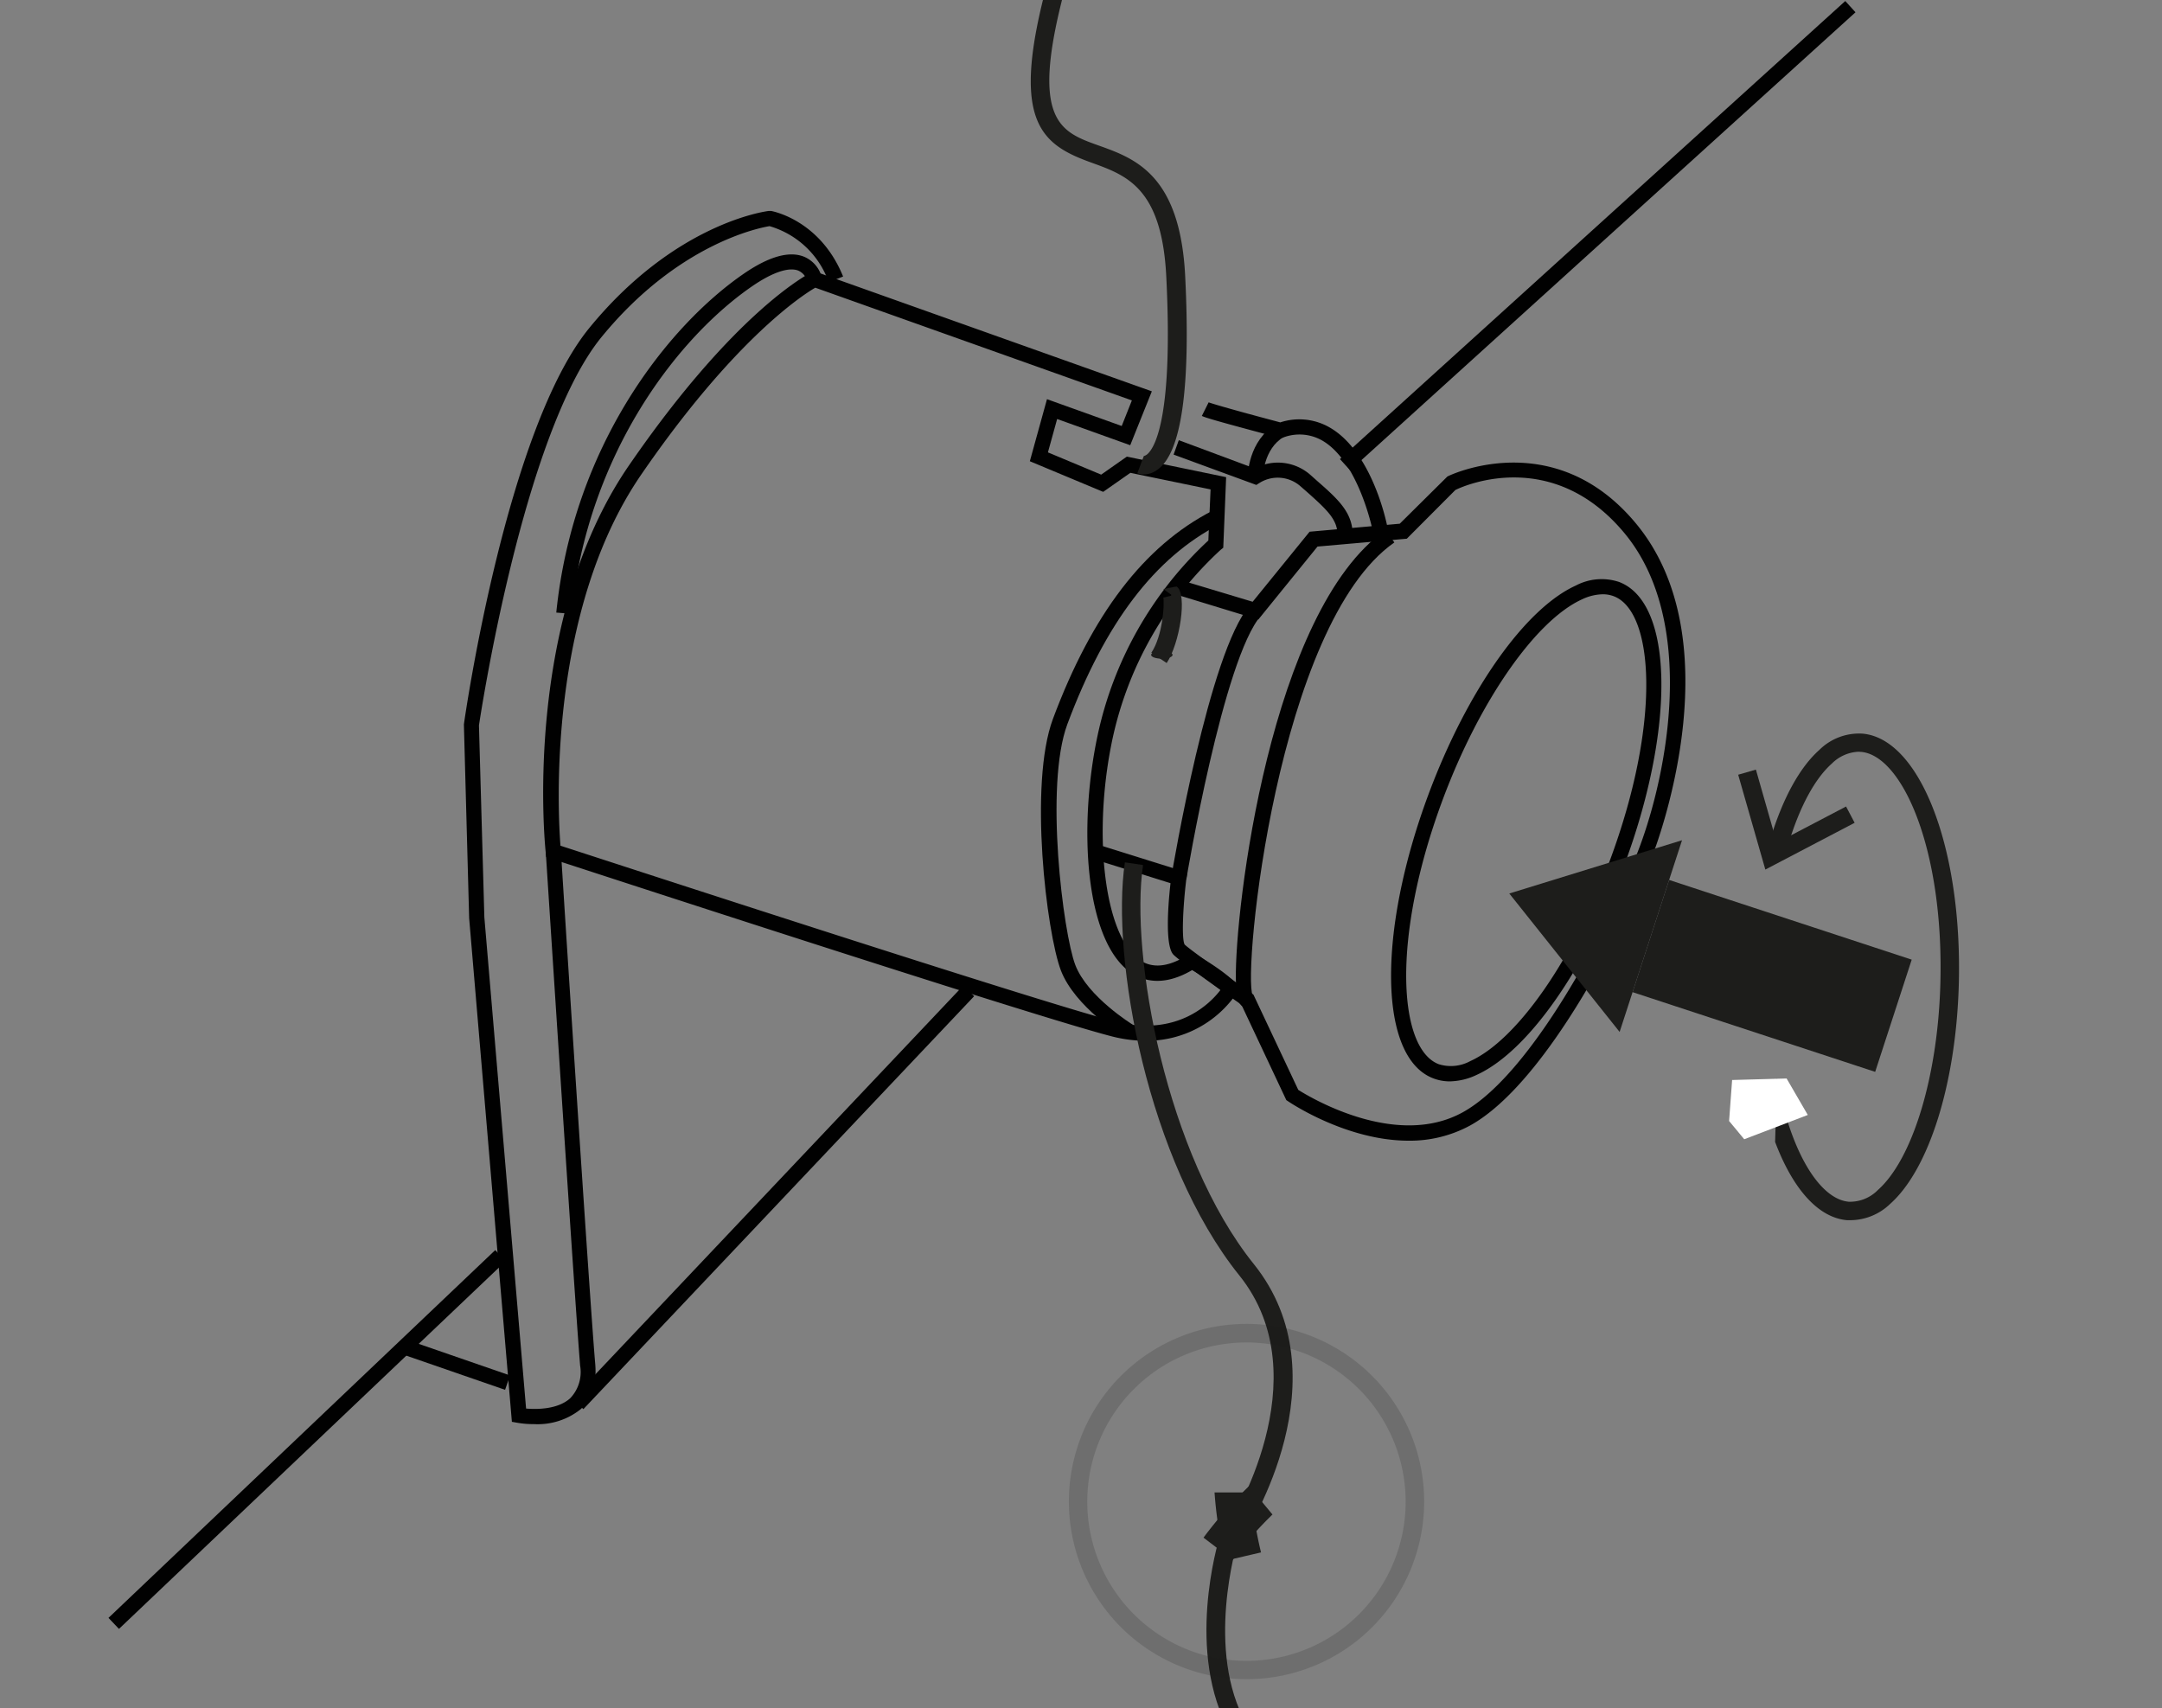 <svg id="Vrstva_1" data-name="Vrstva 1" xmlns="http://www.w3.org/2000/svg" xmlns:xlink="http://www.w3.org/1999/xlink" viewBox="0 0 300 237"><rect x="0" y="0" width="300" height="237" fill="#808080" stroke="none"/><defs><style>.cls-1{fill:none;}.cls-2{fill:#010101;}.cls-3,.cls-4{fill:#1d1d1b;}.cls-4{opacity:0.17;}.cls-5{clip-path:url(#clip-path);}.cls-6{clip-path:url(#clip-path-2);}.cls-7{fill:#fff;}.cls-8{clip-path:url(#clip-path-3);}.cls-9{fill:#343434;}</style><clipPath id="clip-path"><polygon class="cls-1" points="277.64 129.06 274.12 91.64 254.72 97.04 254.69 96.73 243.09 99.96 244.79 118.04 250.96 116.33 252.81 135.97 240.84 139.3 245.8 192 289.49 179.84 284.53 127.14 277.64 129.06"/></clipPath><clipPath id="clip-path-2"><polygon class="cls-1" points="276.52 150.4 277.08 131.56 281.32 131.93 282.31 98.09 237.54 94.18 236.54 128.02 263.5 130.37 262.95 149.21 246.63 147.79 245.63 181.63 290.4 185.54 291.4 151.69 276.52 150.4"/></clipPath><clipPath id="clip-path-3"><polygon class="cls-1" points="294.78 469.48 2.16 469.48 -1.62 289.47 296.8 287.99 294.78 469.48"/></clipPath></defs><path class="cls-2" d="M159,144.42a19.16,19.16,0,0,1-4.86-.65c-11.25-2.91-77-24.42-77.7-24.64l-.65-.21-.07-.68c-.14-1.31-3.17-32.23,11.53-53.62s24.87-26.58,25.3-26.8l.4-.2L159.83,54.3l-3,7.48-10.14-3.64-1.28,4.63,7.39,3.09,3.56-2.5,13.78,2.85L169.74,76l-.37.3a49.92,49.92,0,0,0-15,26.23c-2.82,13.28-1.1,27.32,3.75,30.66,1.8,1.25,4.07,1,6.74-.71l.54-.36.56.33c4.46,2.61,5.53,4,5.64,4.16l.39.55-.34.59A15.11,15.11,0,0,1,159,144.42ZM77.77,117.35c7,2.27,66.33,21.64,76.91,24.38,8.7,2.25,13.29-2.55,14.68-4.37a27.2,27.2,0,0,0-3.94-2.75c-4,2.35-6.83,1.5-8.52.34-6.32-4.36-7.31-20.12-4.61-32.84A51.52,51.52,0,0,1,167.67,75l.31-7.09-11.13-2.3-3.77,2.64L142.9,64l2.38-8.61,10.37,3.72,1.41-3.55L113.13,39.92c-2,1.16-11.4,7.38-24.13,25.9C75.91,84.85,77.41,112.67,77.77,117.35Z"/><path class="cls-2" d="M74.12,197.61a13.37,13.37,0,0,1-2.29-.18l-.8-.14L65.1,127.41l-.73-26.89c.25-1.84,6-41.14,17.45-55.07C93.67,31,106.16,29.33,106.68,29.27l.16,0,.15,0c.28.05,6.84,1.3,10,9.1l-2,.78a12.37,12.37,0,0,0-8.21-7.77c-1.47.24-12.75,2.47-23.32,15.4-11,13.48-16.93,53.46-17,53.87l.75,26.64L73,195.45c1.42.12,4.39.15,6.13-1.44a5.25,5.25,0,0,0,1.37-4.51c-.73-8.72-4.73-70.68-4.77-71.3l2.11-.14c0,.63,4,62.56,4.76,71.27.22,2.7-.47,4.8-2.06,6.24A9.56,9.56,0,0,1,74.12,197.61Z"/><path class="cls-2" d="M79.29,85.17,77.19,85c2.35-23.17,15.52-39.84,26.09-47.07,3.46-2.36,6.26-3.14,8.31-2.3a4.25,4.25,0,0,1,2.48,3L112,39a2.18,2.18,0,0,0-1.23-1.45c-1.31-.52-3.55.23-6.3,2.1C94.27,46.61,81.56,62.72,79.29,85.17Z"/><path class="cls-2" d="M156.07,144c-.29-.18-6.92-4.29-8.86-9.34-2-5.27-4.48-25.89-1.1-34.92,5.43-14.54,12.66-24,22.11-28.86l1,1.87c-9,4.63-15.87,13.7-21.11,27.73-3.18,8.51-.59,29,1.1,33.42s7.93,8.26,8,8.3Z"/><path class="cls-2" d="M195.45,158.28c-8.52,0-16.29-5.18-16.72-5.47l-.24-.16-6.23-13.24c-1.54-1.08-8.37-5.87-9.43-6.94s-.87-5.84-.41-9.92l-10.88-3.41.63-2,12.56,3.93-.11.88c-.47,3.77-.68,8.33-.24,9.11.7.69,6,4.45,9.32,6.79l.23.17,6.22,13.21c1.81,1.14,13.65,8.19,22.84,3.1,10-5.54,21-27.43,24.43-36.56,4-10.55,8.06-31.64-2-43.78-9.83-11.85-21.93-6.77-23.47-6l-6.74,6.76-12.39,1.09-8.22,10.13L162.91,82.4l.6-2,10.31,3.1,7.9-9.72,12.51-1.11,6.6-6.54C201,66,215.62,58.92,227,72.63c13.19,15.87,3.52,42.85,2.38,45.87-3.7,9.75-14.75,31.78-25.38,37.67A17.49,17.49,0,0,1,195.45,158.28Z"/><path class="cls-2" d="M164.62,122l-2.08-.35c.21-1.27,5.24-31.23,10.87-37.63L175,85.39C169.75,91.34,164.67,121.67,164.62,122Z"/><path class="cls-2" d="M172.44,139.67c-.57-.37-.91-1.1-.95-3.75-.18-9.63,4.79-51.23,20.78-62.38l1.21,1.73c-16.24,11.32-21.09,59.72-19.66,62.87l-.56.25Z"/><path class="cls-2" d="M187.7,74.22h-2.11c0-2.11-1.39-3.43-4.28-6l-.86-.75a4.77,4.77,0,0,0-5.68-.46l-.44.28-11.48-4.21.72-2L174.1,65a6.82,6.82,0,0,1,7.76.92l.84.75C185.61,69.22,187.7,71.07,187.7,74.22Z"/><path class="cls-2" d="M190.56,74.05c0-.1-1.9-9.83-7-12.87a6.36,6.36,0,0,0-5.51-.47l-.3.1-.86-.23C171,59,167.27,58,166.77,57.71l.94-1.88h0s1.17.45,9.68,2.71l.26.07a8.44,8.44,0,0,1,6.95.76c6,3.53,8,13.85,8,14.29Z"/><path class="cls-2" d="M175.25,66.14h-2.11c0-.21.05-5,4-7.34l1,1.82C175.31,62.3,175.25,66.1,175.25,66.14Z"/><path class="cls-2" d="M201.17,150.05a6.33,6.33,0,0,1-2.26-.41c-7.59-2.85-7.87-20.21-.65-39.53,5.36-14.34,13.37-25.67,20.4-28.86a7.68,7.68,0,0,1,6-.5c7.58,2.86,7.86,20.22.64,39.53-5.36,14.34-13.36,25.68-20.4,28.87A9,9,0,0,1,201.17,150.05ZM222.4,82.46a7,7,0,0,0-2.87.7c-6.45,2.93-14.2,14.06-19.3,27.69-7.26,19.43-6.16,34.72-.58,36.82a5.65,5.65,0,0,0,4.38-.44c6.45-2.93,14.2-14,19.3-27.68h0c7.26-19.43,6.16-34.72.59-36.82A4.27,4.27,0,0,0,222.4,82.46Z"/><rect class="cls-2" x="5.58" y="198.69" width="74.06" height="2.11" transform="translate(-125.91 84.36) rotate(-43.56)"/><rect class="cls-2" x="67.85" y="165.09" width="78.89" height="2.11" transform="translate(-87.13 129.89) rotate(-46.58)"/><rect class="cls-2" x="62.29" y="181.92" width="2.11" height="14.99" transform="translate(-136.37 187.35) rotate(-70.92)"/><rect class="cls-2" x="174.38" y="31.64" width="94.64" height="2.11" transform="translate(35.48 157.37) rotate(-42.19)"/><path class="cls-3" d="M172.58,213.14l-2.14-1.39c.13-.21,13-20.48,1.54-34.76-12.75-15.86-17.85-44.08-15.89-57.33l2.52.37c-1.84,12.49,3.23,40.26,15.36,55.36C186.61,191.11,173.16,212.25,172.58,213.14Z"/><path class="cls-3" d="M158.72,65.83a2.37,2.37,0,0,1-.9-.17l.9-2.39s.18,0,.5-.26c1.11-1,3.58-5.45,2.61-24.68-.62-12.28-5.53-14-10.29-15.73-7.21-2.58-11.53-5.77-6-25.73l2.47.68c-5.28,19.17-1,20.7,4.44,22.64,5,1.79,11.26,4,12,18,.79,15.61-.51,24.71-3.87,27A3.14,3.14,0,0,1,158.72,65.83Z"/><path class="cls-3" d="M161.89,92l-2.13-1.42c1.6-2.4,1.85-6.87,1.66-7.66l1.09-.26,0-.15-1.1-.78,1.86-.35C164.82,82.45,163.67,89.35,161.89,92Z"/><ellipse class="cls-3" cx="161.22" cy="90.87" rx="1.49" ry="0.53"/><path class="cls-3" d="M170,216.57a57.55,57.55,0,0,1-1.47-9.48h5.11a53.23,53.23,0,0,0,1.34,8.32Z"/><path class="cls-3" d="M171.05,216.45,167,213.36a56.45,56.45,0,0,1,6.31-7.14l3.26,3.93A51.36,51.36,0,0,0,171.05,216.45Z"/><path class="cls-3" d="M184.85,250.5c-6.45-1.53-11.19-4.89-14.1-10-6.37-11.15-1.72-26.57-1.52-27.22l2.44.75c0,.15-4.52,15,1.31,25.21,2.54,4.45,6.74,7.4,12.46,8.76Z"/><polygon class="cls-3" points="226.54 137.67 260.2 148.73 265.27 133.16 231.61 122.1 226.54 137.67"/><polyline class="cls-3" points="233.4 116.59 209.43 123.98 224.74 143.19"/><path class="cls-4" d="M173.09,233a24.65,24.65,0,1,1,23.54-17.74h0A24.61,24.61,0,0,1,173.09,233ZM173,186.28a22.09,22.09,0,1,0,6.2.9A21.91,21.91,0,0,0,173,186.28Z"/><g class="cls-5"><g class="cls-6"><path class="cls-3" d="M256.88,169.31q-.3,0-.6,0c-8-.7-13.91-16.05-13.35-34.94.4-13.62,4.14-25.52,9.52-30.31a7.83,7.83,0,0,1,6-2.26c8,.71,13.9,16,13.35,34.94-.4,13.63-4.14,25.53-9.52,30.31A8,8,0,0,1,256.88,169.31Zm1-65a5.59,5.59,0,0,0-3.69,1.64c-4.81,4.28-8.29,15.72-8.66,28.48-.56,18.71,5.25,31.81,11,32.32a5.42,5.42,0,0,0,4.05-1.63c4.81-4.27,8.29-15.71,8.66-28.47l1.28,0-1.28,0c.55-18.71-5.25-31.82-11-32.32Z"/></g></g><polygon class="cls-3" points="244.96 120.66 241.19 107.5 243.65 106.79 246.55 116.94 256.16 111.91 257.35 114.17 244.96 120.66"/><polygon class="cls-7" points="242.03 158.08 250.85 154.71 247.91 149.65 240.35 149.86 239.93 155.55 242.03 158.08"/><g class="cls-8"><path class="cls-9" d="M108.05,284.39c-14,0-22.54,0-24.45-.11l-1.53,0-.72-1.35c-8.89-16.67,4.55-34.26,5.13-35l.78-1h1.28l852.44-7,5.2-3.39,16.82,1.2-2.06,46.27-11.27-2.77C914.23,281.3,246.18,284.39,108.05,284.39ZM85.36,279c45.25.61,856.3-3.14,864.61-3.18h.33l5.63,1.39,1.55-34.67-9.9-.7-5,3.26-852.63,7C87.58,255.67,80.42,267.78,85.36,279Z"/></g></svg>